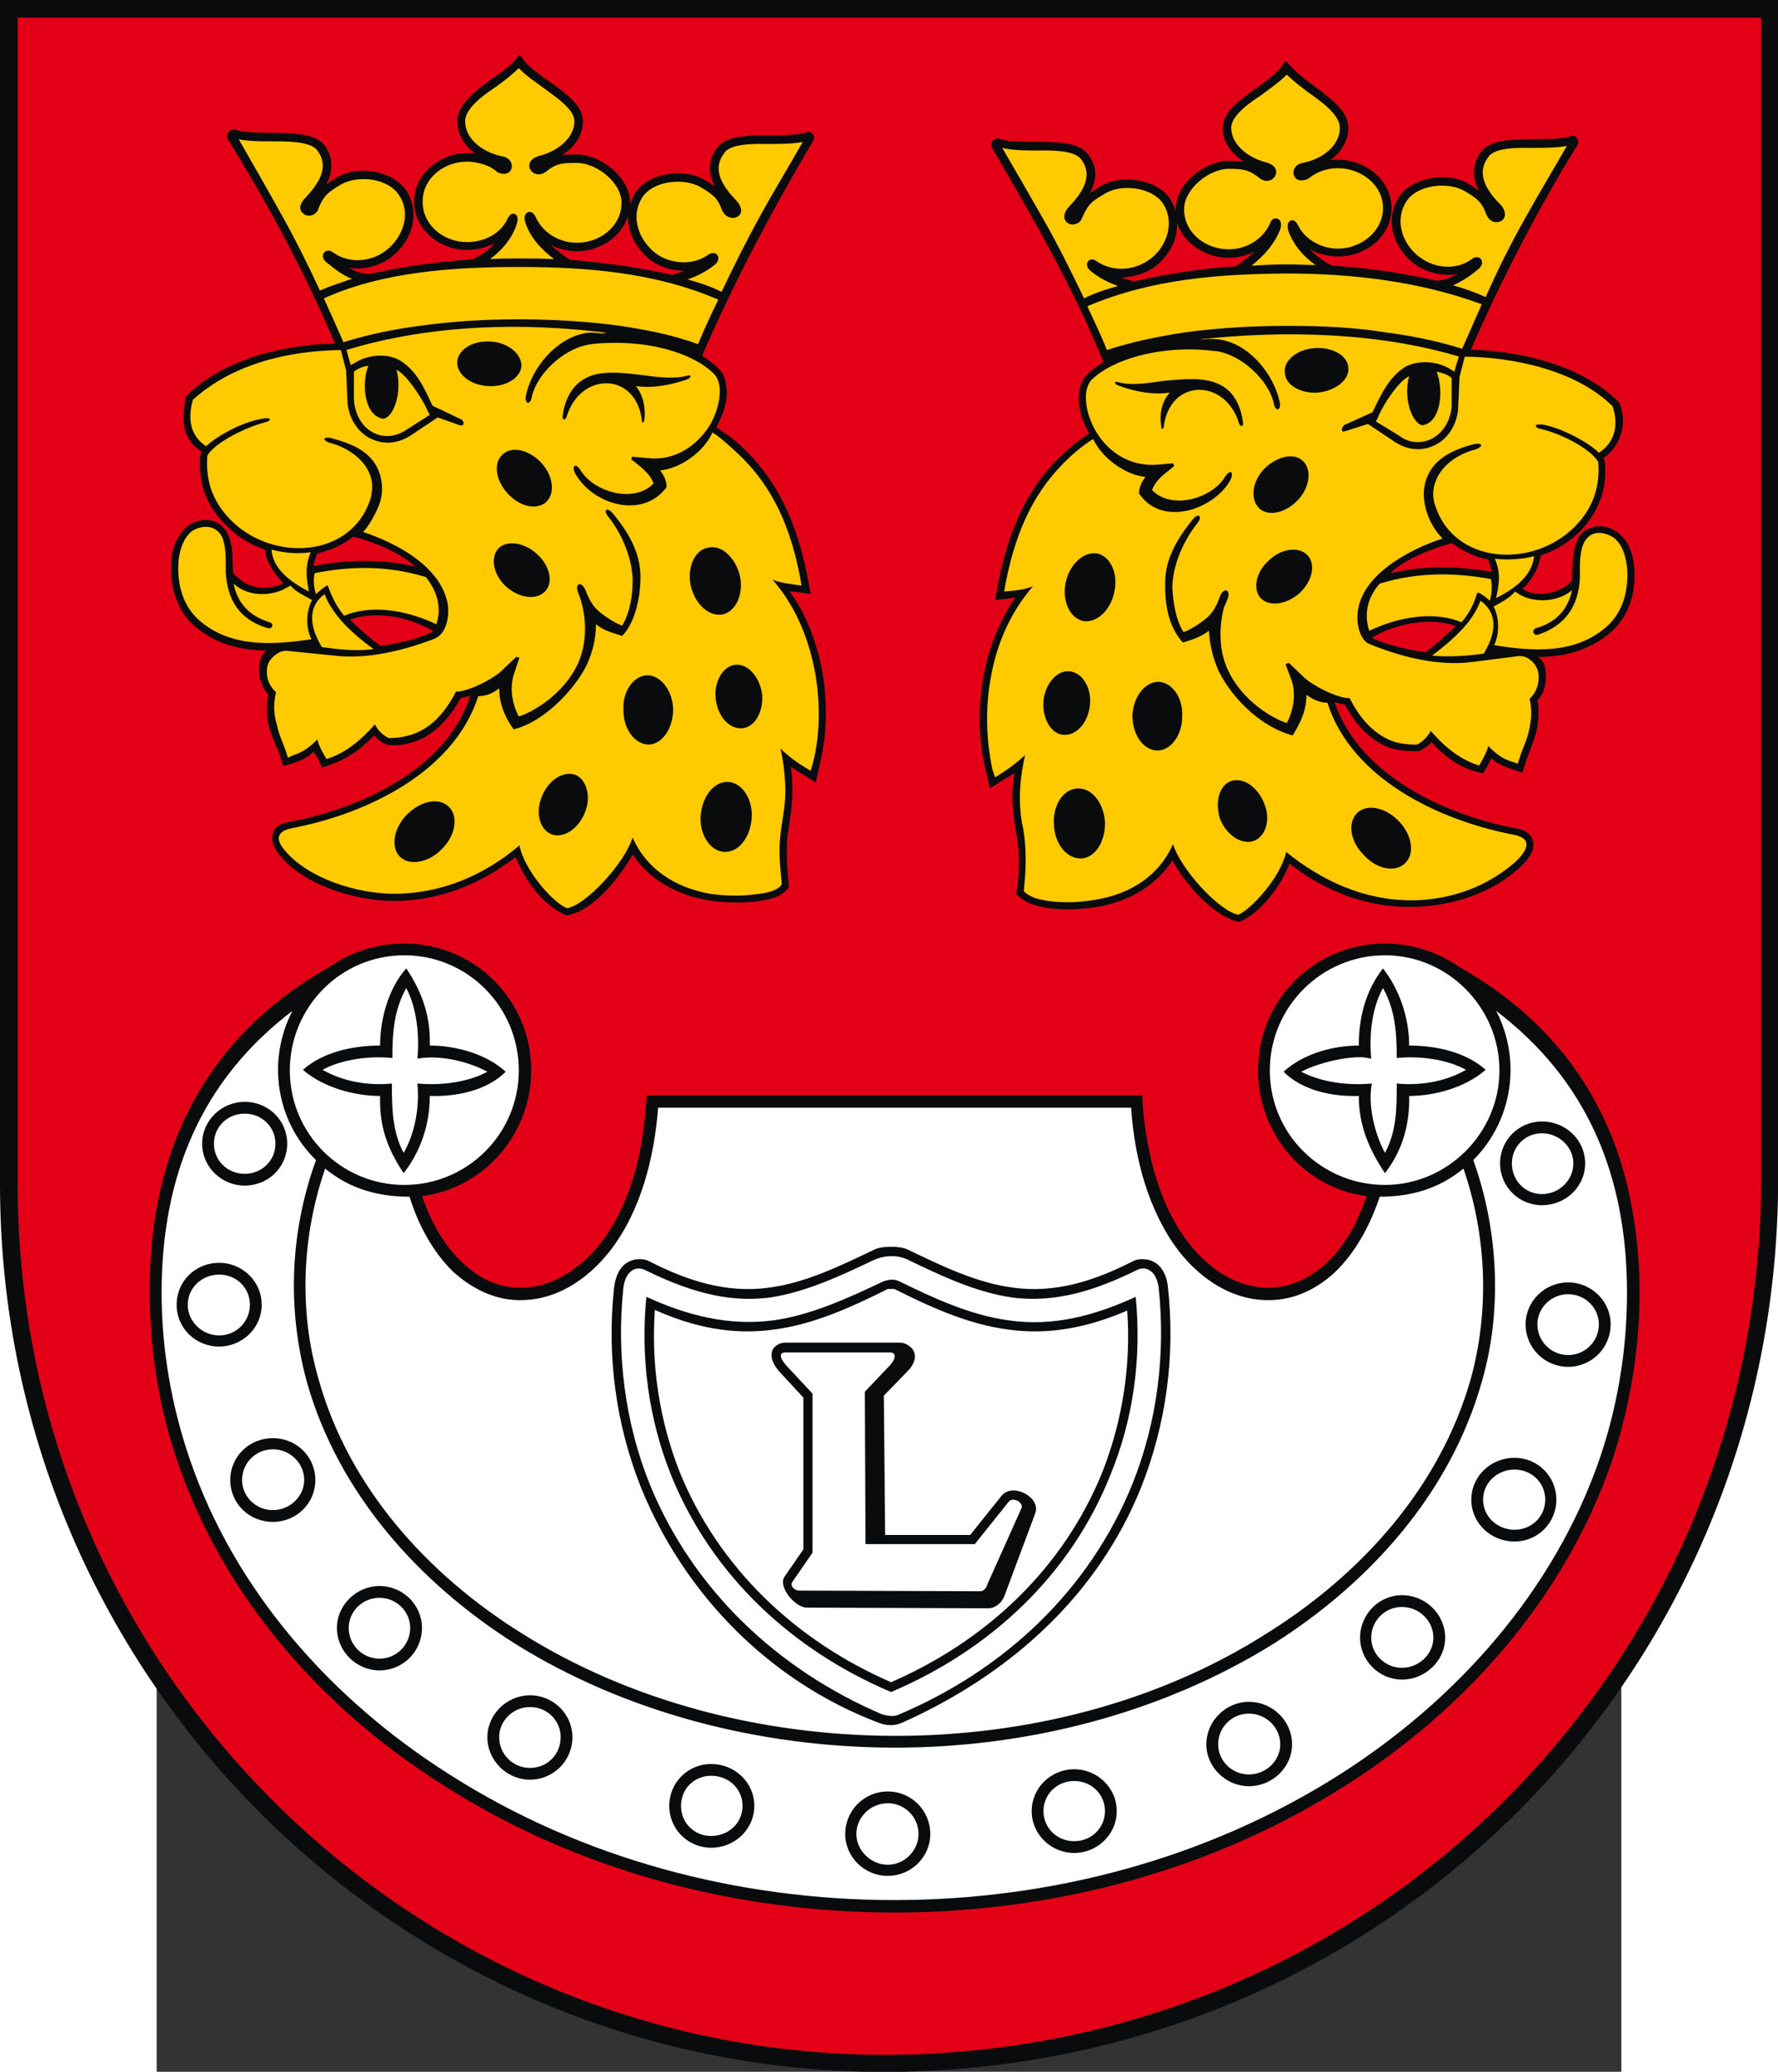 <?xml version="1.0" encoding="UTF-8" standalone="no"?>
<svg xmlns:dc="http://purl.org/dc/elements/1.1/" xmlns:cc="http://web.resource.org/cc/" xmlns:rdf="http://www.w3.org/1999/02/22-rdf-syntax-ns#" xmlns:svg="http://www.w3.org/2000/svg" xmlns="http://www.w3.org/2000/svg" xmlns:sodipodi="http://sodipodi.sourceforge.net/DTD/sodipodi-0.dtd" xmlns:inkscape="http://www.inkscape.org/namespaces/inkscape" xml:space="preserve" width="744" height="866.806" style="shape-rendering:geometricPrecision; text-rendering:geometricPrecision; image-rendering:optimizeQuality; fill-rule:evenodd; clip-rule:evenodd" viewBox="0 0 210 297" id="svg2" sodipodi:version="0.32" inkscape:version="0.45.1" sodipodi:docname="POL gmina Jastków COA.svg" inkscape:output_extension="org.inkscape.output.svg.inkscape" sodipodi:docbase="C:\Users\Mistrz\Desktop" version="1.0"><rect x="0" y="0" width="210" height="297" fill="#333333" stroke="none"/>
 <defs id="defs4">
  <style type="text/css" id="style6">
   
    .fil0 {fill:#0A0B0C}
    .fil4 {fill:white}
    .fil1 {fill:#E30016}
    .fil2 {fill:#FFCB00}
    .fil3 {fill:white}
   
  </style>
 </defs>
 <g id="Warstwa_x0020_1" transform="matrix(1.214,0,0,1.214,-22.46,-31.768)">
  <path class="fil0" d="M 210,165.398 C 210,221.488 167.027,267.227 111.026,270.63 C 50.715,274.361 -0.001,226.371 -0.001,166.016 L -0.001,26.17 L 210,26.17 L 210,165.397 L 210,165.398 z " id="path10" style="fill:#0a0b0c"></path>
  <path class="fil1" d="M 207.991,165.398 C 207.991,220.374 165.819,265.249 110.949,268.621 C 51.823,272.228 2.086,225.192 2.086,166.016 L 2.086,28.256 L 207.991,28.256 L 207.991,165.397 L 207.991,165.398 z " id="path12" style="fill:#e30016"></path>
  <path class="fil0" d="M 164.183,93.853 C 166.204,92.016 168.874,91.07 171.446,90.299 C 172.789,91.194 174.097,91.963 175.731,92.224 C 175.969,92.708 176.055,93.178 176.159,93.698 C 172.141,93.003 168.123,92.926 164.183,93.853 L 164.183,93.853 z M 130.32,68.921 C 126.632,59.812 121.829,51.667 117.13,43.555 C 116.898,43.091 117.362,42.319 117.98,42.55 C 120.761,43.478 126.788,42.01 128.488,44.405 C 129.724,45.95 129.492,47.495 128.719,48.963 C 129.106,48.731 129.492,48.422 130.033,48.113 C 132.428,46.723 136.755,47.263 138.3,49.813 C 138.532,50.277 138.686,50.586 138.841,51.049 C 138.841,51.011 138.841,50.972 138.841,50.943 C 138.841,50.914 138.841,50.895 138.841,50.895 C 138.841,47.882 142.24,45.177 145.099,45.177 C 145.794,45.177 146.413,45.177 146.876,45.255 C 145.486,44.328 144.404,43.014 144.404,41.237 C 144.404,38.224 149.889,36.215 151.435,33.897 L 151.821,33.356 L 152.285,33.82 C 153.057,34.747 154.216,35.597 155.143,36.292 C 156.689,37.451 159.238,39.151 159.238,41.237 C 159.238,42.859 158.311,44.25 157.075,45.1 C 157.384,45.023 157.693,45.023 158.002,45.023 C 161.247,45.023 164.338,47.418 164.338,50.74 C 164.338,54.14 161.247,56.458 158.002,56.458 C 156.92,56.458 155.684,56.149 154.68,55.608 C 155.452,56.38 156.38,57.076 157.307,57.539 C 161.507,57.773 165.571,58.406 169.669,59.316 C 170.519,59.239 171.291,59.007 172.064,58.544 C 170.519,58.776 168.973,58.467 167.583,57.694 C 164.801,55.994 163.41,52.44 165.11,49.581 C 166.655,47.032 171.059,46.414 173.454,47.882 C 173.918,48.191 174.382,48.422 174.691,48.731 C 173.918,47.263 173.764,45.641 174.923,44.096 C 176.622,41.7 182.726,43.169 185.507,42.241 C 186.126,42.01 186.589,42.782 186.28,43.323 C 182.107,50.053 177.719,58.288 173.717,67.444 C 179.706,67.659 186.823,69.285 191.225,73.687 C 192.248,76.001 191.493,78.814 189.371,80.255 C 189.505,80.523 189.526,80.697 189.548,80.98 C 189.78,83.957 188.846,86.501 186.744,88.753 C 185.43,90.144 183.808,91.149 181.953,91.767 C 181.799,93.08 180.872,94.78 179.79,95.707 C 182.01,97.113 184.975,95.698 185.662,94.703 C 185.662,94.626 185.662,94.471 185.662,94.316 C 185.739,92.926 185.662,91.535 186.203,90.144 C 186.435,89.372 187.053,88.753 187.825,88.522 C 188.907,88.058 190.143,88.367 191.07,89.063 C 192.307,89.99 192.847,91.535 193.002,93.08 C 193.234,96.093 192.461,99.029 189.989,101.038 C 187.285,103.202 184.349,103.743 181.644,103.743 C 182.417,104.283 182.572,104.979 182.572,106.138 C 182.572,107.142 182.262,108.146 181.567,108.919 C 181.799,110.155 181.722,111.391 181.413,112.705 C 181.103,113.787 180.64,114.868 180.254,115.95 L 179.79,117.418 L 178.245,116.877 C 177.472,116.645 176.777,116.259 176.082,115.718 C 175.878,116.329 175.471,116.94 175.154,117.495 C 172.628,116.984 170.844,115.752 169.05,113.787 C 168.641,114.299 168.15,114.585 167.583,114.868 C 165.986,114.868 164.73,114.832 163.256,114.096 C 161.247,113.014 159.856,111.314 158.852,109.383 C 158.466,109.305 158.079,109.228 157.616,109.074 C 160.474,117.65 170.519,122.363 179.017,123.985 C 179.945,124.14 180.794,124.526 181.026,125.453 C 181.335,126.458 180.563,127.539 179.867,128.235 C 176.487,131.615 171.347,133.257 166.655,133.257 C 161.401,133.334 156.457,131.402 152.285,128.157 C 151.47,130.47 148.947,134.021 146.347,135.035 C 143.614,134.505 140.29,131.057 138.454,127.771 C 136.523,130.785 133.278,132.639 129.569,133.257 C 127.257,133.642 124.239,133.751 121.968,132.975 C 121.268,132.736 120.647,132.37 119.989,131.712 C 120.294,130.335 120.332,128.882 120.328,127.474 C 120.324,126.054 120.05,124.766 119.834,123.367 C 119.531,121.381 119.405,119.476 119.834,117.495 C 118.831,117.997 117.848,118.678 116.898,119.272 L 116.435,117.186 C 115.507,113.478 115.507,109.46 116.203,105.751 C 116.821,102.584 118.057,99.416 119.911,96.712 C 119.237,96.851 118.246,96.968 117.516,97.021 L 117.903,94.934 C 119.216,88.444 121.534,82.882 126.942,78.555 C 127.484,78.122 128.083,77.738 128.642,77.319 C 127.947,76.237 127.483,74.846 127.406,73.533 C 127.329,72.451 127.56,71.215 128.41,70.365 C 128.967,69.825 129.612,69.344 130.32,68.921 L 130.32,68.921 z M 164.183,93.853 L 164.183,93.853 z M 171.909,100.111 C 170.749,101.155 169.603,102.266 168.355,103.202 C 166.694,102.954 163.857,102.4 162.017,101.482 C 164.811,99.746 169.179,99.016 171.909,100.111 L 171.909,100.111 z M 133.896,59.394 C 137.907,58.502 141.827,57.852 145.949,57.617 C 146.722,57.076 147.494,56.458 148.267,55.84 C 147.34,56.303 146.181,56.612 145.099,56.612 C 142.395,56.612 139.768,54.912 138.995,52.44 C 139.15,54.603 137.837,56.767 135.905,58.003 C 134.746,58.621 133.51,58.93 132.351,58.93 C 132.814,59.085 133.355,59.239 133.896,59.394 z " id="path14" style="fill:#0a0b0c"></path>
  <path class="fil2" d="M 171.446,74.074 C 171.369,75.773 170.364,77.55 168.665,78.169 C 167.428,78.555 166.269,78.4 165.265,77.628 L 162.483,75.928 C 162.693,75.614 162.774,75.36 162.924,75.035 C 163.517,73.752 165.151,71.196 166.424,70.597 C 165.728,72.992 166.656,76.082 167.969,76.391 C 170.21,76.082 170.519,72.219 169.669,70.056 C 170.441,70.21 171.06,70.442 171.446,70.829 L 171.446,74.074 z M 130.728,67.506 C 133.742,66.502 136.91,65.884 139.923,65.42 C 143.94,64.879 147.958,64.647 152.053,64.647 C 155.916,64.647 159.857,64.802 163.642,65.42 C 166.656,65.806 169.746,66.425 172.682,67.352 C 173.455,65.575 174.227,63.875 175,62.098 C 167.617,59.385 159.719,58.467 151.898,58.467 C 144.108,58.526 136.06,59.075 128.411,62.33 C 129.183,64.029 130.033,65.729 130.728,67.506 L 130.728,67.506 z M 161.711,100.652 C 161.038,98.632 161.543,96.649 162.947,95.089 C 167.428,93.698 171.91,93.776 176.082,94.548 C 176.228,95.281 176.211,96.388 175.927,97.098 C 175.536,96.707 175.154,96.46 174.691,96.171 L 174.459,96.171 C 174.051,97.533 173.552,98.543 172.605,99.647 C 169.669,98.411 165.651,98.798 161.711,100.652 z M 181.181,91.844 C 180.949,94.085 179.018,95.63 176.7,96.789 C 177.009,95.166 177.318,94.007 176.545,92.153 C 178.09,92.308 179.713,92.23 181.181,91.844 L 181.181,91.844 z M 172.991,68.279 C 178.768,68.351 186.186,69.889 190.453,74.151 C 191.149,76.243 190.793,78.38 188.83,79.636 C 187.517,78.323 184.349,76.701 182.263,76.314 C 181.181,76.16 181.026,76.623 182.108,76.855 C 184.117,77.319 187.748,79.018 188.753,80.718 C 188.984,83.5 188.212,86.049 186.126,88.213 C 181.181,93.389 171.6,92.926 169.437,85.663 C 169.205,84.89 169.205,84.118 169.437,83.345 C 170.055,81.182 172.141,79.791 174.227,79.25 C 175.309,78.864 175.077,78.4 173.996,78.632 C 171.446,79.328 169.128,80.409 168.355,83.036 C 167.702,85.325 168.721,88.114 170.364,89.758 C 166.557,91.005 160.613,94.047 160.316,98.737 C 160.251,99.775 160.488,100.989 161.085,101.725 C 161.416,102.134 161.737,102.226 162.211,102.412 C 165.764,103.809 169.87,104.809 173.686,104.361 L 179.172,103.665 C 179.559,103.588 179.945,103.665 180.331,103.82 C 181.258,104.361 181.722,105.133 181.722,106.138 C 181.722,107.142 181.335,108.069 180.64,108.687 C 180.949,109.924 180.872,111.16 180.563,112.473 C 180.331,113.632 179.79,114.559 179.481,115.641 L 179.249,116.336 L 178.554,116.104 C 177.472,115.795 176.545,115.1 175.773,114.25 C 175.576,115.038 175.097,115.857 174.691,116.568 C 172.699,115.957 170.81,114.622 168.974,112.473 C 168.642,113.135 168.015,113.763 167.351,114.096 C 166.018,114.096 164.844,113.964 163.642,113.323 C 161.711,112.319 160.32,110.464 159.393,108.61 C 158.157,108.687 154.912,107.142 153.83,105.983 L 152.208,104.438 L 151.821,104.592 L 152.594,106.678 C 153.057,108.224 152.748,110.078 151.976,111.546 C 150.43,111.082 146.722,108.996 145.022,105.288 C 143.94,103.047 143.94,100.188 144.559,97.871 C 144.713,97.561 144.868,97.175 145.022,96.789 C 145.331,95.707 144.481,95.553 144.095,96.557 C 143.631,97.871 143.168,98.566 142.55,99.107 C 141.854,99.725 140.386,100.652 139.768,100.806 C 138.841,99.338 138.532,97.175 138.455,95.553 C 138.455,93.003 139.768,89.99 141.391,87.981 C 142.086,87.131 141.545,86.667 140.85,87.517 C 138.996,89.835 137.605,92.153 137.605,95.012 C 137.568,97.86 138.093,100.259 139.691,102.043 C 140.807,101.724 141.839,101.359 142.781,100.652 C 142.859,102.275 143.245,103.897 143.94,105.442 C 145.592,108.746 149.014,112.058 152.671,113.014 C 153.588,111.485 154.294,110.062 154.294,108.224 C 155.066,108.765 155.839,109.151 156.766,109.151 C 159.625,118.113 169.901,123.058 178.863,124.758 C 180.631,125.137 180.489,126.083 179.789,127.049 C 179.187,127.878 178.113,128.671 177.268,129.26 C 174.227,131.38 170.415,132.484 166.656,132.484 C 161.093,132.484 156.071,130.166 151.898,126.767 C 151.203,129.857 147.726,133.566 146.258,134.184 C 144.018,133.798 139.459,128.853 138.532,125.84 C 136.91,129.548 133.587,131.712 129.415,132.407 C 127.303,132.791 124.75,132.863 122.63,132.324 C 121.998,132.163 121.409,131.896 120.916,131.402 C 120.932,130.867 121.165,129.251 121.132,127.411 C 121.108,126.024 120.996,124.643 120.684,123.29 C 120.241,120.631 120.457,117.941 121.071,115.332 C 119.931,116.368 118.826,117.173 117.517,117.959 L 117.208,117.032 C 116.435,113.478 116.358,109.537 117.053,105.983 C 117.748,102.12 119.371,98.411 121.998,95.398 C 120.893,95.84 119.765,95.919 118.598,96.016 L 118.753,95.089 C 119.815,89.644 121.677,84.885 125.464,81.005 C 126.515,79.929 127.811,78.791 129.106,78.014 C 130.188,80.332 132.969,82.263 135.287,82.495 C 134.852,83.017 134.514,83.738 134.514,84.427 C 137.186,88.433 143.233,86.401 145.254,82.959 C 145.795,81.954 145.331,81.491 144.713,82.418 C 143.168,85.045 138.377,86.436 136.06,84.04 C 136.291,83.345 136.832,82.727 137.373,82.263 L 138.686,81.182 L 138.532,80.873 L 136.832,81.027 C 133.665,81.336 130.96,79.714 129.415,77.087 C 128.797,76.005 128.333,74.769 128.256,73.455 C 128.179,72.683 128.333,71.601 128.951,70.983 C 131.656,68.433 136.678,67.352 140.85,67.429 C 141.877,67.429 142.844,67.559 143.863,67.661 C 146.722,68.202 149.812,71.06 150.43,73.765 C 150.585,74.846 151.358,74.692 151.126,73.61 C 150.43,70.365 147.572,66.811 144.095,66.27 C 143.631,66.193 143.168,66.193 142.704,66.193 C 142.221,66.264 141.917,66.27 141.739,66.233 C 151.694,65.162 162.706,65.406 172.291,68.268 L 171.755,70.056 L 171.137,69.67 C 169.669,68.82 167.583,68.665 166.037,69.438 C 164.029,70.674 163.102,72.76 162.097,74.846 L 158.852,76.314 C 158.388,76.546 158.311,77.319 158.852,77.087 L 161.556,76.237 L 164.801,78.4 C 166.037,79.173 167.506,79.482 168.974,78.941 C 170.982,78.246 172.219,76.16 172.219,74.074 L 172.373,70.674 L 172.991,68.279 L 172.991,68.279 z M 178.94,96.016 C 180.768,97.477 183.895,97.364 185.662,95.862 C 185.199,98.025 183.885,99.647 181.413,100.343 C 180.872,100.497 181.026,101.27 181.645,101.116 C 184.89,100.034 186.435,97.716 186.589,94.394 C 186.589,93.08 186.512,91.689 186.976,90.453 C 187.208,89.912 187.594,89.449 188.135,89.217 C 188.984,88.908 189.912,89.217 190.607,89.681 C 191.612,90.453 191.998,91.844 192.152,93.08 C 192.384,95.862 191.689,98.643 189.448,100.42 C 185.817,103.356 181.181,103.124 176.468,102.352 C 177.163,100.884 177.009,98.875 176.391,97.793 C 177.315,97.28 178.226,96.832 178.94,96.016 L 178.94,96.016 z M 175.232,103.356 C 176.854,100.652 176.777,98.489 174.845,97.098 C 174.073,99.261 172.219,101.27 169.128,103.588 C 171.176,103.774 173.202,103.627 175.232,103.356 L 175.232,103.356 z M 172.991,68.279 L 172.991,68.279 z M 138.146,72.528 C 137.219,73.61 136.91,74.924 137.141,76.469 C 137.141,77.01 137.45,76.855 137.45,76.469 C 138.223,70.829 144.713,70.829 146.335,76.16 C 146.49,76.623 146.876,76.546 146.799,76.082 C 146.567,74.228 145.795,72.451 144.095,71.601 C 142.163,70.597 139.536,70.983 137.45,71.138 C 135.828,71.369 133.665,71.756 132.042,71.292 C 131.733,71.138 131.424,71.447 132.042,71.678 C 133.896,72.374 136.06,72.837 138.146,72.528 z M 130.728,67.506 L 130.728,67.506 z M 175.464,61.248 C 176.854,58.08 178.4,54.99 180.099,51.977 C 181.722,49.041 183.422,46.259 185.044,43.4 C 183.808,43.632 182.263,43.632 181.104,43.632 C 179.79,43.632 176.545,43.478 175.773,44.714 C 174.227,46.723 175.695,48.809 177.163,50.277 C 177.627,50.74 178.013,51.59 177.472,52.131 C 177.163,52.44 176.7,52.44 176.391,52.363 C 175.927,52.208 175.695,51.822 175.541,51.513 C 175,49.968 174.382,49.581 172.991,48.731 C 170.982,47.572 167.274,47.959 166.037,50.045 C 164.57,52.44 165.806,55.453 168.124,56.844 C 169.901,57.926 172.219,58.003 173.918,56.69 C 174.768,56.149 175.541,57.153 174.614,57.926 C 173.609,58.776 172.682,59.394 171.6,59.857 C 172.991,60.243 174.227,60.707 175.464,61.248 L 175.464,61.248 z M 175.464,61.248 L 175.464,61.248 z M 132.042,59.934 C 130.883,59.548 129.724,58.93 128.797,58.157 C 127.87,57.385 128.642,56.38 129.492,56.998 C 131.269,58.235 133.587,58.157 135.364,57.076 C 137.605,55.762 138.841,52.749 137.45,50.354 C 136.214,48.268 132.428,47.804 130.497,49.041 C 129.106,49.813 128.488,50.277 127.87,51.745 C 127.715,52.131 127.483,52.517 127.097,52.594 C 126.711,52.749 126.325,52.672 126.016,52.44 C 125.397,51.899 125.784,51.049 126.247,50.586 C 127.715,49.041 129.183,47.032 127.715,45.023 C 126.865,43.786 123.698,43.941 122.307,43.941 C 121.148,43.941 119.68,43.941 118.367,43.632 C 120.066,46.568 121.689,49.349 123.311,52.208 C 125.011,55.221 126.556,58.312 128.024,61.402 C 129.261,60.785 130.651,60.321 132.042,59.934 z M 132.042,59.934 L 132.042,59.934 z M 155.375,57.462 C 153.907,56.458 152.748,55.067 152.13,53.367 C 152.053,52.981 151.976,52.44 152.439,52.208 C 152.826,52.054 153.135,52.44 153.289,52.749 C 154.139,54.526 156.148,55.531 158.002,55.531 C 160.706,55.531 163.333,53.522 163.333,50.74 C 163.333,47.959 160.706,46.027 158.002,46.027 C 156.766,46.027 155.607,46.414 154.603,47.186 L 154.525,47.263 C 152.517,48.191 152.13,45.718 153.83,45.409 C 155.916,45.023 158.234,43.555 158.234,41.237 C 158.234,39.614 155.684,37.915 154.603,37.142 C 153.675,36.447 152.748,35.751 151.976,34.979 C 151.049,35.906 149.812,36.756 148.885,37.451 C 147.804,38.146 145.408,39.769 145.408,41.237 C 145.408,43.4 147.649,44.868 149.503,45.332 C 151.898,45.95 150.276,48.422 148.731,47.186 C 147.494,46.182 146.722,46.104 145.099,46.104 C 142.859,46.104 139.845,48.422 139.845,50.895 C 139.845,53.676 142.395,55.608 145.099,55.608 C 147.185,55.608 149.194,54.449 150.044,52.44 C 150.121,52.131 150.43,51.899 150.817,51.977 C 151.358,52.131 151.358,52.749 151.203,53.213 C 150.585,54.912 149.272,56.38 147.804,57.539 C 149.194,57.462 150.585,57.385 151.898,57.385 C 153.057,57.385 154.139,57.462 155.375,57.462 L 155.375,57.462 z " id="path16" style="fill:#ffcb00"></path>
  <path class="fil0" d="M 49.062,93.08 C 47.285,91.535 45.199,90.608 42.572,89.758 L 41.722,89.526 C 40.488,90.513 38.999,91.153 37.472,91.535 L 37.472,91.535 C 37.166,92.289 37.054,92.64 37.009,93.003 C 41.026,92.23 45.121,92.153 49.062,93.08 L 49.062,93.08 z M 82.913,68.178 C 86.76,59.307 91.138,51.091 96.037,42.782 C 96.347,42.319 95.883,41.546 95.265,41.778 C 92.483,42.705 86.38,41.237 84.68,43.632 C 83.521,45.177 83.675,46.8 84.448,48.191 C 84.139,47.959 83.675,47.65 83.212,47.418 C 80.817,45.95 76.413,46.568 74.945,49.041 C 74.713,49.504 74.559,49.813 74.404,50.277 C 74.404,50.199 74.404,50.122 74.404,50.122 C 74.404,47.109 70.927,44.405 68.146,44.405 C 67.45,44.405 66.832,44.405 66.369,44.482 C 67.759,43.632 68.841,42.241 68.841,40.464 C 68.841,37.451 63.355,35.442 61.733,33.124 L 61.347,32.584 L 60.96,33.124 C 60.188,34.051 59.029,34.824 58.024,35.52 C 56.479,36.678 54.007,38.378 54.007,40.464 C 54.007,42.087 54.934,43.478 56.17,44.328 C 55.861,44.25 55.552,44.25 55.166,44.25 C 51.998,44.25 48.907,46.645 48.907,49.968 C 48.907,53.367 51.998,55.685 55.166,55.685 C 56.325,55.685 57.561,55.376 58.488,54.835 C 57.715,55.685 56.865,56.303 55.861,56.767 C 51.696,57.114 47.647,57.586 43.576,58.544 C 42.726,58.467 41.954,58.235 41.181,57.771 C 42.649,58.08 44.272,57.694 45.662,56.921 C 48.367,55.221 49.834,51.667 48.057,48.809 C 46.512,46.259 42.185,45.641 39.79,47.109 C 39.327,47.418 38.863,47.65 38.554,47.959 C 39.249,46.491 39.481,44.946 38.322,43.323 C 36.545,41.005 30.519,42.396 27.737,41.469 C 27.119,41.314 26.656,42.087 26.887,42.55 C 31.723,50.424 35.964,58.225 39.566,66.74 C 33.45,66.872 26.426,68.508 21.943,72.992 C 21.519,75.531 21.293,77.872 23.797,79.482 C 23.713,79.733 23.641,79.921 23.627,80.183 C 23.455,83.175 24.318,85.798 26.501,87.981 C 27.737,89.372 29.437,90.453 31.291,91.071 C 31.369,92.308 32.373,94.007 33.455,95.012 C 33.3,95.089 33.146,95.166 32.991,95.243 C 31.669,95.772 30.007,95.679 28.781,94.915 C 28.322,94.63 27.929,94.224 27.529,93.86 C 27.437,92.93 27.499,91.992 27.397,91.074 C 27.246,89.727 26.702,88.293 25.342,87.749 C 24.261,87.363 23.102,87.594 22.174,88.29 C 20.938,89.294 20.32,90.84 20.243,92.308 C 20.011,95.321 20.784,98.334 23.256,100.343 C 25.883,102.429 28.819,102.97 31.446,102.97 C 30.828,103.588 30.596,104.206 30.596,105.365 C 30.596,106.369 30.982,107.374 31.678,108.146 C 31.446,109.383 31.446,110.696 31.755,111.932 C 32.064,113.014 32.528,114.096 32.991,115.177 L 33.455,116.645 C 34.766,116.231 35.992,115.962 37.009,114.945 C 37.456,115.392 37.749,116.233 38.013,116.8 C 40.63,116.052 42.311,114.925 44.194,113.014 C 44.732,113.635 45.176,113.879 45.674,114.112 C 47.136,114.35 48.669,113.944 49.989,113.323 C 51.843,112.319 53.389,110.541 54.393,108.61 C 54.702,108.533 55.166,108.455 55.552,108.301 C 52.77,116.954 42.726,121.59 34.227,123.213 C 33.3,123.367 32.373,123.753 32.218,124.681 C 31.965,125.505 32.44,126.38 32.959,127.052 C 35.803,130.731 42.096,132.561 46.512,132.561 C 51.843,132.561 56.788,130.553 60.883,127.385 C 62.001,130.01 63.839,132.872 66.832,134.261 C 70.161,133.887 73.518,129.245 74.713,127.076 C 76.722,130.089 79.967,131.866 83.675,132.484 C 85.53,132.793 87.384,132.793 89.161,132.639 C 90.989,132.373 92.192,132.177 93.179,130.939 C 92.979,129.137 92.861,127.344 92.947,125.531 C 93.024,124.603 93.179,123.676 93.333,122.672 C 93.648,120.677 93.66,118.717 93.411,116.723 C 93.72,116.954 94.106,117.186 94.492,117.418 L 96.347,118.577 L 96.81,116.414 C 97.737,112.782 97.737,108.765 97.042,105.056 C 96.347,101.811 95.188,98.643 93.256,96.016 C 94.066,96.016 94.922,96.21 95.728,96.325 L 95.342,94.162 C 94.088,87.963 91.846,82.609 87.001,78.371 C 86.251,77.714 85.416,77.204 84.603,76.623 C 85.221,75.464 85.762,74.074 85.839,72.837 C 85.839,71.678 85.684,70.442 84.834,69.67 C 84.275,69.11 83.626,68.614 82.913,68.178 L 82.913,68.178 z M 49.062,93.08 L 49.062,93.08 z M 41.336,99.338 C 42.445,100.448 43.637,101.489 44.89,102.429 C 46.986,102.179 49.52,101.59 51.173,100.713 C 48.561,99.113 44.582,98.197 41.336,99.338 z M 79.349,58.621 C 75.331,57.728 71.409,57.197 67.296,56.844 C 66.523,56.303 65.673,55.685 64.978,55.067 C 65.905,55.531 66.987,55.84 68.146,55.84 C 70.85,55.84 73.4,54.14 74.172,51.667 C 74.095,53.831 75.408,55.994 77.34,57.23 C 78.422,57.848 79.658,58.157 80.894,58.157 C 80.43,58.312 79.812,58.467 79.349,58.621 L 79.349,58.621 z " id="path18" style="fill:#0a0b0c"></path>
  <path class="fil2" d="M 41.799,73.301 C 41.876,75.078 42.804,76.855 44.581,77.473 C 45.739,77.859 46.976,77.628 47.98,76.932 L 50.762,75.155 C 50.521,74.794 50.411,74.439 50.213,74.069 C 49.506,72.748 48.032,70.465 46.821,69.824 C 47.517,72.296 46.589,75.387 45.276,75.619 C 43.035,75.31 42.649,71.524 43.499,69.361 C 42.804,69.438 42.185,69.747 41.799,70.056 L 41.799,73.301 L 41.799,73.301 z M 82.439,66.811 C 79.503,65.729 76.335,65.111 73.245,64.647 C 69.305,64.107 65.21,63.875 61.192,63.875 C 57.329,63.875 53.389,64.107 49.525,64.647 C 46.589,65.034 43.499,65.652 40.563,66.579 C 39.79,64.802 39.018,63.102 38.245,61.402 C 45.197,58.243 53.664,57.694 61.269,57.694 C 69.25,57.694 77.43,58.339 84.834,61.557 C 83.984,63.257 83.212,64.957 82.439,66.811 L 82.439,66.811 z M 82.439,66.811 L 82.439,66.811 z M 37.782,60.475 C 36.313,57.308 34.768,54.217 33.069,51.204 C 31.446,48.268 29.823,45.486 28.201,42.628 C 29.437,42.859 30.905,42.859 32.064,42.859 C 33.455,42.859 36.7,42.782 37.472,43.941 C 39.018,45.95 37.472,48.036 36.082,49.504 C 35.541,50.045 35.155,50.818 35.773,51.358 C 36.082,51.667 36.468,51.667 36.854,51.59 C 37.241,51.436 37.55,51.127 37.627,50.74 C 38.245,49.195 38.863,48.809 40.254,47.959 C 42.263,46.8 45.971,47.186 47.208,49.349 C 48.675,51.667 47.362,54.681 45.121,56.071 C 43.344,57.153 41.026,57.23 39.249,55.917 C 38.4,55.376 37.627,56.38 38.554,57.153 C 39.636,58.003 40.486,58.698 41.567,59.085 C 40.254,59.548 39.018,59.934 37.782,60.475 L 37.782,60.475 z M 37.782,60.475 L 37.782,60.475 z M 81.203,59.162 C 82.362,58.776 83.521,58.157 84.371,57.462 C 85.375,56.69 84.603,55.608 83.675,56.226 C 81.976,57.462 79.658,57.385 77.881,56.38 C 75.64,54.99 74.327,51.977 75.795,49.581 C 77.031,47.495 80.74,47.109 82.748,48.268 C 84.139,49.118 84.757,49.504 85.298,51.049 C 85.453,51.358 85.762,51.745 86.148,51.822 C 86.534,51.977 86.921,51.899 87.23,51.667 C 87.848,51.127 87.384,50.277 86.921,49.813 C 85.453,48.268 83.984,46.259 85.53,44.25 C 86.302,43.014 89.547,43.169 90.861,43.169 C 92.097,43.169 93.565,43.169 94.801,42.937 C 93.179,45.795 91.479,48.577 89.857,51.513 C 88.234,54.449 86.689,57.539 85.221,60.63 C 83.984,60.012 82.594,59.548 81.203,59.162 z M 81.203,59.162 L 81.203,59.162 z M 57.87,56.767 C 59.338,55.685 60.497,54.294 61.038,52.594 C 61.115,52.208 61.269,51.667 60.806,51.436 C 60.342,51.281 60.11,51.667 59.956,51.977 C 59.106,53.831 57.097,54.758 55.166,54.758 C 52.461,54.758 49.912,52.826 49.912,49.968 C 49.912,47.186 52.461,45.255 55.166,45.255 C 56.298,45.255 57.896,45.667 58.72,46.491 C 60.651,47.418 61.115,44.946 59.338,44.636 C 57.329,44.25 54.934,42.782 54.934,40.464 C 54.934,38.842 57.483,37.142 58.642,36.369 C 59.492,35.751 60.497,34.979 61.269,34.206 C 62.119,35.133 63.433,35.983 64.36,36.678 C 65.364,37.451 67.837,38.996 67.837,40.464 C 67.837,42.628 65.596,44.096 63.742,44.559 C 61.347,45.177 62.892,47.65 64.514,46.414 C 65.751,45.409 66.523,45.409 68.146,45.409 C 70.386,45.409 73.4,47.65 73.4,50.122 C 73.4,52.904 70.85,54.835 68.146,54.835 C 66.06,54.835 64.051,53.676 63.201,51.667 C 63.046,51.436 62.815,51.127 62.428,51.204 C 61.887,51.358 61.887,51.977 62.042,52.44 C 62.583,54.14 63.896,55.608 65.441,56.767 C 64.051,56.69 62.66,56.69 61.269,56.69 C 60.188,56.69 59.029,56.69 57.87,56.767 L 57.87,56.767 z M 34.305,95.321 C 33.918,95.553 33.687,95.63 33.3,95.862 C 31.369,96.634 29.128,96.48 27.583,95.089 C 28.046,97.33 29.36,98.875 31.832,99.647 C 32.373,99.802 32.218,100.497 31.6,100.343 C 28.278,99.338 26.81,97.021 26.656,93.621 C 26.656,92.385 26.733,90.917 26.269,89.681 C 26.038,89.14 25.651,88.753 25.11,88.522 C 24.261,88.213 23.333,88.444 22.638,88.908 C 21.634,89.758 21.247,91.071 21.093,92.308 C 20.861,95.089 21.556,97.871 23.797,99.647 C 27.428,102.584 32.064,102.352 36.777,101.656 C 36.004,100.111 36.236,98.102 36.854,97.021 C 35.964,96.526 34.986,96.1 34.305,95.321 L 34.305,95.321 z M 38.013,102.584 C 36.391,99.879 36.468,97.716 38.322,96.325 C 39.172,98.489 41.026,100.575 44.117,102.815 C 42.033,103.099 40.068,102.858 38.013,102.584 L 38.013,102.584 z M 51.534,99.879 C 52.207,97.861 51.59,95.931 50.298,94.316 C 45.817,92.926 41.336,93.003 37.163,93.853 C 36.982,94.667 37.056,95.539 37.318,96.325 C 37.711,95.933 38.113,95.651 38.554,95.321 L 38.709,95.321 C 39.17,96.516 39.523,97.484 40.64,98.875 C 43.576,97.639 47.594,98.025 51.534,99.879 L 51.534,99.879 z M 40.254,67.506 C 34.069,67.583 27.506,69.12 22.784,73.37 C 22.179,75.472 22.362,77.547 24.338,78.864 C 25.729,77.55 28.819,75.928 30.982,75.619 C 32.064,75.387 32.218,75.851 31.137,76.082 C 29.128,76.623 25.497,78.323 24.492,79.945 C 24.261,82.804 25.033,85.277 27.119,87.44 C 32.064,92.617 41.645,92.153 43.808,84.89 C 43.962,84.118 44.04,83.345 43.808,82.573 C 43.19,80.409 41.026,79.018 39.018,78.478 C 37.936,78.169 38.168,77.628 39.249,77.937 C 41.799,78.632 44.117,79.636 44.89,82.263 C 45.199,83.345 45.199,84.427 44.89,85.431 C 44.581,86.436 43.653,88.213 42.881,88.985 C 46.681,90.252 51.862,92.903 52.834,97.275 C 53.08,98.383 52.905,99.969 52.211,100.889 C 51.875,101.332 51.451,101.556 50.943,101.74 C 47.345,103.052 43.342,104.033 39.481,103.588 L 34.15,103.047 C 33.764,102.97 33.3,103.047 32.991,103.202 C 32.064,103.743 31.523,104.361 31.523,105.365 C 31.446,106.369 31.91,107.296 32.605,107.915 C 32.296,109.151 32.296,110.387 32.682,111.7 C 32.914,112.859 33.377,113.787 33.764,114.868 L 33.996,115.641 L 34.691,115.332 C 35.695,115.023 36.7,114.328 37.472,113.478 C 37.688,114.339 38.121,115.038 38.554,115.795 C 40.762,115.165 42.805,113.411 44.272,111.7 C 44.631,112.42 45.173,112.963 45.894,113.323 C 49.775,113.323 52.089,111.228 53.852,107.837 C 55.088,107.915 58.333,106.369 59.415,105.21 L 60.96,103.743 L 61.347,103.82 L 60.651,105.906 C 60.188,107.528 60.497,109.305 61.269,110.773 C 62.815,110.31 66.523,108.224 68.223,104.592 C 69.305,102.275 69.305,99.416 68.609,97.098 C 68.532,96.789 68.377,96.402 68.223,96.016 C 67.914,95.012 68.686,94.78 69.15,95.862 C 69.614,97.098 70.077,97.793 70.695,98.334 C 71.391,98.952 72.859,99.879 73.477,100.034 C 74.404,98.566 74.713,96.402 74.713,94.78 C 74.713,92.23 73.477,89.217 71.854,87.208 C 71.159,86.358 71.7,85.972 72.395,86.822 C 74.249,89.063 75.64,91.458 75.64,94.316 C 75.622,97.031 74.907,99.791 73.477,101.27 C 72.413,100.898 71.255,100.64 70.386,99.879 C 70.386,101.579 70,103.124 69.305,104.67 C 67.759,107.762 64.139,111.464 60.664,112.288 C 59.625,110.892 58.951,109.212 58.951,107.451 C 58.179,108.069 57.329,108.378 56.479,108.378 C 53.62,117.341 43.344,122.285 34.382,123.985 C 32.465,124.396 32.715,125.488 33.57,126.521 C 36.429,129.973 42.211,131.688 46.512,131.712 C 52.075,131.712 57.175,129.548 61.347,125.994 C 61.965,129.085 65.519,132.948 66.987,133.411 C 69.227,133.025 73.786,128.08 74.713,125.067 C 76.335,128.776 79.658,130.939 83.83,131.712 C 85.53,131.943 87.384,132.021 89.084,131.789 C 90.102,131.687 91.682,131.492 92.329,130.63 C 92.208,129.1 91.964,127.359 92.097,125.531 C 92.174,124.449 92.329,123.522 92.483,122.517 C 92.715,121.127 92.792,119.968 92.715,118.5 C 92.638,117.186 92.483,115.873 92.174,114.559 C 93.259,115.644 94.431,116.408 95.728,117.186 C 96.941,113.546 96.923,108.946 96.192,105.21 C 95.419,101.347 93.874,97.639 91.247,94.626 C 92.34,95.062 93.498,95.129 94.647,95.321 L 94.492,94.316 C 93.367,88.549 91.345,83.613 87.028,79.627 C 86.181,78.846 85.111,77.824 84.139,77.241 C 83.057,79.636 80.276,81.491 77.958,81.723 C 78.393,82.245 78.731,82.965 78.731,83.654 L 78.576,83.886 C 75.718,87.44 70.077,85.74 67.991,82.186 C 67.45,81.259 67.914,80.718 68.532,81.645 C 70.077,84.272 74.868,85.663 77.185,83.268 C 76.775,82.036 75.52,81.201 74.559,80.409 L 74.636,80.1 L 76.413,80.255 C 79.581,80.641 82.208,78.941 83.83,76.391 C 84.448,75.31 84.912,73.996 84.989,72.76 C 85.066,71.91 84.912,70.829 84.216,70.21 C 81.512,67.661 76.567,66.579 72.395,66.656 C 71.395,66.656 70.153,66.712 69.18,66.93 C 66.38,67.563 63.418,70.351 62.815,72.992 C 62.66,74.074 61.887,73.919 62.119,72.837 C 62.815,69.592 65.673,66.116 69.15,65.497 C 69.614,65.42 70.077,65.42 70.541,65.497 C 71.13,65.563 71.448,65.536 71.594,65.459 C 61.913,64.241 50.947,64.438 40.919,67.494 L 41.413,69.283 L 42.108,68.897 C 43.576,68.047 45.662,67.892 47.13,68.665 C 49.216,69.901 50.143,72.065 51.071,74.074 L 54.316,75.619 C 54.857,75.773 54.934,76.546 54.316,76.391 L 51.689,75.464 L 48.444,77.628 C 47.208,78.4 45.739,78.709 44.272,78.169 C 42.263,77.473 41.026,75.387 41.026,73.301 L 40.872,69.901 L 40.254,67.506 L 40.254,67.506 z M 32.064,91.071 C 32.218,93.312 34.227,94.857 36.468,96.016 C 36.236,94.471 35.927,93.235 36.7,91.38 C 35.077,91.612 33.532,91.458 32.064,91.071 z M 40.254,67.506 L 40.254,67.506 z M 75.099,71.756 C 75.949,72.837 76.258,74.228 76.104,75.696 C 76.026,76.237 75.795,76.16 75.795,75.696 C 75.022,70.056 68.532,70.056 66.91,75.387 C 66.755,75.851 66.369,75.773 66.446,75.31 C 66.678,73.455 67.45,71.756 69.15,70.829 C 71.004,69.824 73.631,70.21 75.718,70.442 C 77.417,70.674 79.581,70.983 81.203,70.52 C 81.512,70.365 81.821,70.674 81.126,70.983 C 79.272,71.601 77.185,72.065 75.099,71.756 L 75.099,71.756 z " id="path20" style="fill:#ffcb00"></path>
  <path class="fil0" d="M 39.094,140.235 C 41.6,138.488 44.642,137.584 47.748,137.584 C 56.016,137.584 62.737,144.228 62.737,152.573 C 62.737,159.99 57.252,166.48 49.834,167.407 C 50.839,170.343 52.384,173.202 54.625,175.288 C 56.402,176.988 58.642,178.147 61.115,178.224 C 65.132,178.379 68.609,175.906 70.927,172.97 C 74.404,168.489 75.872,162.462 76.258,156.899 L 76.413,155.509 L 134.901,155.509 L 134.978,156.899 C 135.441,162.462 136.91,168.489 140.386,172.97 C 142.704,175.906 146.104,178.379 150.121,178.224 C 152.594,178.147 154.834,176.988 156.689,175.288 C 158.929,173.202 160.397,170.343 161.402,167.407 C 153.984,166.48 148.576,159.99 148.576,152.573 C 148.576,144.228 155.221,137.584 163.565,137.584 C 166.6,137.584 169.635,138.487 172.14,140.234 C 184.064,146.904 190.915,157.04 192.92,169.924 C 192.925,169.953 192.93,169.982 192.934,170.012 C 192.935,170.013 192.935,170.015 192.935,170.017 C 194.505,179.615 193.36,189.745 190.298,198.93 C 184.735,214.846 173.146,227.981 159.007,236.944 C 143.168,247.065 124.393,252.01 105.618,252.01 C 86.921,252.01 68.069,247.065 52.307,236.944 C 38.09,227.981 26.501,214.846 21.015,198.93 C 18.775,192.44 17.693,185.641 17.693,178.842 C 17.544,161.68 24.542,148.376 39.094,140.235 L 39.094,140.235 z " id="path22" style="fill:#0a0b0c"></path>
  <path class="fil3" d="M 149.658,219.018 C 160.784,212.064 170.055,201.788 173.687,189.04 C 175.933,180.921 175.578,172.113 172.837,164.162 C 169.928,166.542 166.663,167.484 162.947,167.484 C 161.865,170.729 160.166,173.974 157.693,176.369 C 155.607,178.301 153.057,179.614 150.122,179.691 C 145.64,179.846 141.777,177.219 139.15,173.819 C 135.596,169.106 133.974,162.848 133.587,156.976 L 77.726,156.976 C 77.263,162.848 75.718,169.106 72.086,173.819 C 69.459,177.219 65.596,179.846 61.115,179.691 C 58.256,179.614 55.706,178.301 53.543,176.369 C 51.071,173.974 49.371,170.729 48.367,167.484 C 44.623,167.484 41.333,166.562 38.4,164.162 C 35.66,172.107 35.267,180.946 37.627,189.04 C 41.181,201.788 50.453,212.064 61.578,219.018 C 74.327,227.053 89.857,231.071 105.386,231.148 C 121.071,231.226 136.832,227.208 149.658,219.018 L 149.658,219.018 z M 149.658,219.018 L 149.658,219.018 z M 163.565,166.093 C 170.942,166.093 177.086,159.963 177.086,152.572 C 177.086,145.135 171.005,138.974 163.565,138.974 C 156.071,138.974 149.967,145.078 149.967,152.572 C 149.967,160.131 156.126,166.093 163.565,166.093 z M 160.475,149.636 L 160.475,149.636 z M 153.676,152.727 L 153.676,152.727 z M 150.431,220.254 C 161.788,213.069 171.292,202.484 175,189.349 C 177.454,180.936 176.955,171.364 173.996,163.157 C 178.658,158.495 179.713,151.352 176.7,145.541 C 187.362,153.654 192.152,164.857 192.152,178.841 C 192.152,185.486 191.071,192.131 188.907,198.466 C 183.499,214.073 172.064,226.899 158.234,235.707 C 142.55,245.674 124.084,250.541 105.618,250.541 C 87.152,250.541 68.687,245.674 53.08,235.707 C 39.172,226.899 27.738,214.073 22.406,198.466 C 20.243,192.131 19.084,185.486 19.084,178.841 C 19.084,164.857 23.874,153.654 34.536,145.541 C 31.518,151.363 32.569,158.54 37.318,163.157 C 34.256,171.648 33.88,180.649 36.236,189.349 C 39.945,202.484 49.448,213.069 60.806,220.254 C 73.786,228.367 89.547,232.462 105.309,232.539 C 121.302,232.616 137.296,228.444 150.431,220.254 L 150.431,220.254 z M 150.431,220.254 L 150.431,220.254 z M 47.749,166.093 C 40.301,166.093 34.228,160.059 34.228,152.572 C 34.228,145.104 40.224,138.974 47.749,138.974 C 55.243,138.974 61.27,145.078 61.27,152.572 C 61.27,160.085 55.165,166.093 47.749,166.093 z M 50.762,149.636 L 50.762,149.636 z " id="path24" style="fill:#ffffff"></path>
  <path class="fil0" d="M 165.883,128.157 C 164.724,129.239 162.483,128.775 161.015,127.075 C 159.393,125.453 159.161,123.212 160.32,122.13 C 161.479,121.049 163.72,121.513 165.265,123.212 C 166.81,124.835 167.119,127.075 165.883,128.157 z M 165.883,128.157 L 165.883,128.157 z M 145.331,118.422 C 143.94,118.963 143.477,120.972 144.095,122.903 C 144.868,124.835 146.722,125.994 148.113,125.453 C 149.503,124.912 150.121,122.903 149.271,120.972 C 148.499,119.04 146.722,117.881 145.331,118.422 L 145.331,118.422 z M 145.331,118.422 L 145.331,118.422 z M 127.252,119.272 C 128.951,119.195 130.342,120.972 130.497,123.212 C 130.574,125.53 129.338,127.462 127.715,127.539 C 126.015,127.616 124.547,125.839 124.47,123.521 C 124.316,121.281 125.552,119.349 127.252,119.272 z M 127.252,119.272 L 127.252,119.272 z M 126.324,105.442 C 127.87,105.596 128.951,107.451 128.72,109.46 C 128.488,111.546 127.097,113.091 125.552,112.936 C 124.084,112.782 123.079,111.005 123.234,108.919 C 123.466,106.832 124.856,105.287 126.324,105.442 L 126.324,105.442 z M 126.324,105.442 L 126.324,105.442 z M 136.832,106.678 C 135.21,106.678 133.819,108.455 133.742,110.696 C 133.742,112.859 134.978,114.713 136.6,114.791 C 138.223,114.868 139.613,113.014 139.613,110.85 C 139.768,108.61 138.455,106.755 136.832,106.678 L 136.832,106.678 z M 136.832,106.678 L 136.832,106.678 z M 129.647,91.534 C 128.024,91.225 126.324,92.771 125.861,94.934 C 125.397,97.097 126.324,99.106 127.87,99.493 C 129.415,99.802 131.115,98.334 131.578,96.17 C 132.119,94.007 131.192,91.921 129.647,91.534 z M 129.647,91.534 L 129.647,91.534 z M 154.371,91.689 C 153.366,90.685 151.28,90.916 149.812,92.384 C 148.267,93.775 147.958,95.784 148.885,96.788 C 149.89,97.87 151.976,97.561 153.521,96.17 C 154.989,94.779 155.452,92.771 154.371,91.689 L 154.371,91.689 z M 154.371,91.689 L 154.371,91.689 z M 153.83,80.563 C 154.911,81.49 154.757,83.576 153.366,85.122 C 151.976,86.667 149.967,87.208 148.808,86.281 C 147.649,85.276 147.804,83.19 149.194,81.645 C 150.662,80.1 152.748,79.559 153.83,80.563 L 153.83,80.563 z M 153.83,80.563 L 153.83,80.563 z M 151.744,70.21 C 151.512,68.819 153.135,67.428 155.221,67.274 C 157.307,67.12 159.161,68.124 159.238,69.592 C 159.393,70.983 157.77,72.296 155.684,72.528 C 153.675,72.683 151.821,71.678 151.744,70.21 L 151.744,70.21 z " id="path26" style="fill:#0a0b0c"></path>
  <path class="fil0" d="M 47.285,127.385 C 48.444,128.467 50.762,128.003 52.307,126.303 C 53.852,124.681 54.161,122.44 52.925,121.359 C 51.689,120.277 49.525,120.818 47.98,122.44 C 46.435,124.063 46.126,126.303 47.285,127.385 z M 47.285,127.385 L 47.285,127.385 z M 67.914,117.65 C 69.305,118.191 69.845,120.277 69.073,122.131 C 68.3,124.063 66.523,125.222 65.132,124.681 C 63.742,124.14 63.201,122.131 63.974,120.277 C 64.746,118.268 66.523,117.186 67.914,117.65 z M 67.914,117.65 L 67.914,117.65 z M 85.993,118.5 C 84.294,118.422 82.903,120.277 82.748,122.517 C 82.594,124.758 83.907,126.69 85.53,126.767 C 87.23,126.844 88.62,125.067 88.775,122.749 C 88.929,120.509 87.616,118.577 85.993,118.5 z M 85.993,118.5 L 85.993,118.5 z M 86.843,104.67 C 85.375,104.824 84.294,106.679 84.525,108.687 C 84.757,110.773 86.148,112.319 87.693,112.164 C 89.161,112.01 90.166,110.233 90.011,108.147 C 89.702,106.061 88.311,104.515 86.843,104.67 z M 86.843,104.67 L 86.843,104.67 z M 76.413,105.906 C 78.035,105.906 79.426,107.683 79.503,109.924 C 79.503,112.087 78.267,114.019 76.645,114.096 C 75.022,114.096 73.631,112.319 73.631,110.078 C 73.477,107.838 74.79,105.983 76.413,105.906 z M 76.413,105.906 L 76.413,105.906 z M 83.598,90.84 C 85.221,90.454 86.843,91.999 87.384,94.162 C 87.848,96.325 86.921,98.334 85.375,98.721 C 83.753,99.03 82.13,97.562 81.589,95.398 C 81.126,93.235 81.976,91.149 83.598,90.84 L 83.598,90.84 z M 83.598,90.84 L 83.598,90.84 z M 58.874,90.917 C 59.879,89.913 61.965,90.222 63.433,91.612 C 64.978,93.003 65.364,95.012 64.36,96.016 C 63.278,97.098 61.269,96.789 59.724,95.398 C 58.256,94.008 57.87,91.999 58.874,90.917 L 58.874,90.917 z M 58.874,90.917 L 58.874,90.917 z M 59.415,79.791 C 58.256,80.718 58.488,82.805 59.879,84.35 C 61.269,85.972 63.278,86.436 64.437,85.509 C 65.596,84.504 65.364,82.418 63.974,80.873 C 62.583,79.328 60.497,78.787 59.415,79.791 L 59.415,79.791 z M 59.415,79.791 L 59.415,79.791 z M 61.578,69.438 C 61.656,68.047 60.11,66.657 58.024,66.502 C 55.938,66.348 54.161,67.352 54.007,68.82 C 53.852,70.211 55.397,71.601 57.561,71.756 C 59.569,71.91 61.424,70.906 61.578,69.438 L 61.578,69.438 z " id="path28" style="fill:#0a0b0c"></path>
  <path class="fil0" d="M 182.108,158.599 C 184.889,158.599 187.207,160.762 187.207,163.544 C 187.207,166.325 184.889,168.488 182.108,168.488 C 179.404,168.488 177.163,166.325 177.163,163.544 C 177.163,160.762 179.404,158.599 182.108,158.599 z M 106.7,229.526 C 105.772,229.99 104.768,229.99 103.764,229.603 C 90.938,224.736 80.894,214.537 75.717,201.866 C 72.742,194.39 71.65,186.31 72.516,178.297 C 72.676,176.785 73.322,175.22 75.022,174.901 C 75.563,174.824 76.181,174.824 76.722,175.133 C 81.126,177.374 85.761,178.919 90.784,178.224 C 95.11,177.683 99.36,175.597 103.223,173.743 C 104.073,173.279 106.391,173.279 107.24,173.743 C 111.103,175.597 115.353,177.683 119.68,178.224 C 124.702,178.919 129.338,177.374 133.742,175.133 C 134.282,174.824 134.9,174.824 135.441,174.901 C 136.987,175.133 137.759,176.601 137.914,177.992 C 138.841,186.104 137.759,194.294 134.746,201.866 C 129.569,214.692 119.216,223.886 106.7,229.526 L 106.7,229.526 z M 106.7,229.526 L 106.7,229.526 z M 50.761,149.637 C 50.863,146.172 49.86,143.34 47.98,140.52 C 45.873,142.889 44.889,146.51 44.889,149.637 C 41.714,149.637 38.214,150.359 35.772,152.495 C 38.131,154.559 41.802,155.586 44.889,155.586 C 44.787,159.166 45.739,161.805 47.671,164.703 C 49.709,162.082 50.761,158.929 50.761,155.586 C 53.866,155.683 57.471,154.98 59.724,152.727 C 57.419,150.614 53.844,149.637 50.761,149.637 L 50.761,149.637 z M 160.474,149.637 C 160.474,146.307 161.282,143.156 163.333,140.52 C 165.313,143.066 166.424,146.404 166.424,149.637 C 169.591,149.637 173.032,150.368 175.463,152.495 C 173.115,154.551 169.503,155.586 166.424,155.586 C 166.519,158.927 165.607,162.077 163.565,164.703 C 161.684,161.881 160.474,159.077 160.474,155.586 C 157.381,155.682 153.831,154.969 151.589,152.727 C 153.899,150.61 157.378,149.637 160.474,149.637 L 160.474,149.637 z M 182.108,158.599 L 182.108,158.599 z M 185.198,177.606 C 187.98,177.606 190.221,179.846 190.221,182.55 C 190.221,185.332 187.98,187.572 185.198,187.572 C 182.417,187.572 180.176,185.332 180.176,182.55 C 180.176,179.846 182.417,177.606 185.198,177.606 z M 185.198,177.606 L 185.198,177.606 z M 178.863,198.312 C 181.567,198.312 183.808,200.475 183.808,203.257 C 183.808,206.038 181.567,208.202 178.863,208.202 C 176.082,208.202 173.764,206.038 173.764,203.257 C 173.764,200.475 176.082,198.312 178.863,198.312 z M 178.863,198.312 L 178.863,198.312 z M 165.574,214.537 C 168.355,214.537 170.673,216.778 170.673,219.559 C 170.673,222.263 168.355,224.504 165.574,224.504 C 162.87,224.504 160.629,222.263 160.629,219.559 C 160.629,216.778 162.87,214.537 165.574,214.537 z M 165.574,214.537 L 165.574,214.537 z M 147.494,227.131 C 150.276,227.131 152.594,229.372 152.594,232.153 C 152.594,234.857 150.276,237.098 147.494,237.098 C 144.79,237.098 142.472,234.857 142.472,232.153 C 142.472,229.372 144.79,227.131 147.494,227.131 z M 147.494,227.131 L 147.494,227.131 z M 126.865,235.089 C 129.569,235.089 131.887,237.252 131.887,240.034 C 131.887,242.815 129.569,244.979 126.865,244.979 C 124.161,244.979 121.843,242.815 121.843,240.034 C 121.843,237.252 124.161,235.089 126.865,235.089 z M 126.865,235.089 L 126.865,235.089 z M 104.845,237.716 C 107.627,237.716 109.867,239.957 109.867,242.738 C 109.867,245.442 107.627,247.683 104.845,247.683 C 102.064,247.683 99.823,245.442 99.823,242.738 C 99.823,239.957 102.064,237.716 104.845,237.716 z M 104.845,237.716 L 104.845,237.716 z M 83.984,234.471 C 86.766,234.471 89.084,236.634 89.084,239.416 C 89.084,242.197 86.766,244.361 83.984,244.361 C 81.28,244.361 79.04,242.197 79.04,239.416 C 79.04,236.634 81.28,234.471 83.984,234.471 z M 83.984,234.471 L 83.984,234.471 z M 62.583,226.358 C 65.364,226.358 67.605,228.599 67.605,231.303 C 67.605,234.085 65.364,236.325 62.583,236.325 C 59.878,236.325 57.56,234.085 57.56,231.303 C 57.56,228.599 59.878,226.358 62.583,226.358 L 62.583,226.358 z M 62.583,226.358 L 62.583,226.358 z M 44.812,213.455 C 47.594,213.455 49.834,215.696 49.834,218.4 C 49.834,221.182 47.594,223.422 44.812,223.422 C 42.108,223.422 39.79,221.182 39.79,218.4 C 39.79,215.696 42.108,213.455 44.812,213.455 z M 44.812,213.455 L 44.812,213.455 z M 32.218,195.994 C 35,195.994 37.24,198.157 37.24,200.939 C 37.24,203.72 35,205.884 32.218,205.884 C 29.437,205.884 27.196,203.72 27.196,200.939 C 27.196,198.157 29.437,195.994 32.218,195.994 z M 32.218,195.994 L 32.218,195.994 z M 25.883,175.288 C 28.587,175.288 30.905,177.451 30.905,180.232 C 30.905,183.014 28.587,185.177 25.883,185.177 C 23.101,185.177 20.861,183.014 20.861,180.232 C 20.861,177.451 23.101,175.288 25.883,175.288 z M 25.883,175.288 L 25.883,175.288 z M 28.896,156.281 C 31.678,156.281 33.918,158.444 33.918,161.226 C 33.918,164.007 31.678,166.171 28.896,166.171 C 26.192,166.171 23.874,164.007 23.874,161.226 C 23.874,158.444 26.192,156.281 28.896,156.281 L 28.896,156.281 z M 28.896,156.281 L 28.896,156.281 z " id="path30" style="fill:#0a0b0c"></path>
  <path class="fil3" d="M 153.676,152.727 C 156.149,154.009 159.269,154.368 162.02,154.118 C 161.512,156.659 162.357,160.062 163.566,162.308 C 164.969,159.701 164.956,156.961 164.956,154.118 C 167.725,154.395 170.71,153.901 173.146,152.495 C 170.778,151.22 167.612,150.839 164.956,151.105 C 164.956,148.192 164.804,145.483 163.334,142.838 C 161.982,145.272 161.694,148.448 161.943,151.182 L 161.093,151.027 C 159.239,150.873 155.685,151.645 153.676,152.727 L 153.676,152.727 z M 134.129,179.305 L 134.129,179.305 z M 106.237,228.599 C 105.619,228.908 105.001,228.831 104.15,228.599 C 91.866,223.345 81.822,213.919 76.722,201.403 C 73.809,194.12 72.798,186.153 73.612,178.331 C 73.71,177.385 74.113,176.196 75.177,175.983 C 75.486,175.906 75.872,175.983 76.182,176.138 C 80.894,178.456 85.685,180.078 90.939,179.383 C 95.111,178.765 99.283,176.833 103.146,174.979 C 104.305,174.438 105.85,174.283 107.164,174.901 C 111.027,176.756 115.199,178.765 119.526,179.383 C 124.78,180.078 129.57,178.456 134.283,176.138 C 134.592,175.983 134.978,175.906 135.287,175.983 C 136.292,176.215 136.678,177.219 136.833,178.147 C 137.683,186.027 136.678,194.063 133.742,201.403 C 128.643,213.996 118.599,223.345 106.237,228.599 L 106.237,228.599 z M 104.846,239.107 C 106.855,239.107 108.477,240.729 108.477,242.738 C 108.477,244.67 106.855,246.369 104.846,246.369 C 102.837,246.369 101.137,244.67 101.137,242.738 C 101.137,240.729 102.837,239.107 104.846,239.107 z M 28.897,157.672 C 30.905,157.672 32.528,159.217 32.528,161.226 C 32.528,163.235 30.905,164.78 28.897,164.78 C 26.888,164.78 25.265,163.235 25.265,161.226 C 25.265,159.217 26.888,157.672 28.897,157.672 z M 25.884,176.679 C 27.892,176.679 29.515,178.224 29.515,180.233 C 29.515,182.242 27.892,183.864 25.884,183.864 C 23.875,183.864 22.175,182.242 22.175,180.233 C 22.175,178.224 23.875,176.679 25.884,176.679 z M 32.219,197.308 C 34.228,197.308 35.928,198.93 35.928,200.939 C 35.928,202.871 34.228,204.493 32.219,204.493 C 30.21,204.493 28.588,202.871 28.588,200.939 C 28.588,198.93 30.21,197.308 32.219,197.308 z M 44.813,214.846 C 46.822,214.846 48.444,216.469 48.444,218.4 C 48.444,220.409 46.822,222.032 44.813,222.032 C 42.804,222.032 41.182,220.409 41.182,218.4 C 41.182,216.469 42.804,214.846 44.813,214.846 z M 62.583,227.749 C 64.669,227.749 66.215,229.372 66.215,231.303 C 66.215,233.312 64.669,234.935 62.583,234.935 C 60.574,234.935 58.952,233.312 58.952,231.303 C 58.952,229.372 60.574,227.749 62.583,227.749 z M 83.985,235.862 C 86.071,235.862 87.694,237.407 87.694,239.416 C 87.694,241.425 86.071,242.97 83.985,242.97 C 81.976,242.97 80.431,241.425 80.431,239.416 C 80.431,237.407 81.976,235.862 83.985,235.862 z M 126.866,236.48 C 128.875,236.48 130.497,238.025 130.497,240.034 C 130.497,242.043 128.875,243.588 126.866,243.588 C 124.857,243.588 123.235,242.043 123.235,240.034 C 123.235,238.025 124.857,236.48 126.866,236.48 L 126.866,236.48 z M 147.495,228.522 C 149.504,228.522 151.203,230.144 151.203,232.153 C 151.203,234.085 149.504,235.707 147.495,235.707 C 145.486,235.707 143.864,234.085 143.864,232.153 C 143.864,230.144 145.486,228.522 147.495,228.522 z M 165.574,215.928 C 167.583,215.928 169.283,217.55 169.283,219.559 C 169.283,221.491 167.583,223.113 165.574,223.113 C 163.566,223.113 161.943,221.491 161.943,219.559 C 161.943,217.55 163.566,215.928 165.574,215.928 z M 178.864,199.703 C 176.855,199.703 175.155,201.248 175.155,203.257 C 175.155,205.266 176.855,206.811 178.864,206.811 C 180.872,206.811 182.495,205.266 182.495,203.257 C 182.495,201.248 180.872,199.703 178.864,199.703 z M 185.199,178.996 C 183.19,178.996 181.568,180.619 181.568,182.55 C 181.568,184.559 183.19,186.182 185.199,186.182 C 187.208,186.182 188.831,184.559 188.831,182.55 C 188.831,180.619 187.208,178.996 185.199,178.996 z M 182.109,159.99 C 180.1,159.99 178.554,161.612 178.554,163.544 C 178.554,165.553 180.1,167.175 182.109,167.175 C 184.117,167.175 185.817,165.553 185.817,163.544 C 185.817,161.612 184.117,159.99 182.109,159.99 z M 57.561,152.727 C 55.154,154.023 51.993,154.363 49.294,154.118 C 49.563,156.815 49.031,159.951 47.671,162.308 C 46.312,159.784 46.281,156.896 46.281,154.118 C 43.525,154.394 40.513,153.892 38.09,152.495 C 40.459,151.22 43.684,150.839 46.34,151.105 C 46.34,148.175 46.507,145.49 47.98,142.838 C 49.258,145.301 49.542,148.45 49.294,151.182 C 51.905,150.707 55.254,151.485 57.561,152.727 z " id="path32" style="fill:#ffffff"></path>
  <path class="fil0" d="M 134.128,179.305 C 129.415,181.468 124.47,182.859 119.139,182.086 C 114.58,181.468 110.254,179.46 106.159,177.451 C 105.541,177.142 104.768,177.296 104.227,177.528 C 100.132,179.46 95.806,181.468 91.324,182.086 C 85.993,182.782 81.049,181.468 76.335,179.305 C 75.64,186.413 76.567,193.676 79.271,200.398 C 84.062,212.219 93.565,221.027 105.232,225.972 C 116.898,221.027 126.402,212.219 131.115,200.398 C 133.896,193.676 134.823,186.413 134.128,179.305 z " id="path34" style="fill:#0a0b0c"></path>
  <path class="fil4" d="M 133.124,180.928 C 128.643,182.859 124.007,183.864 119.062,183.169 C 114.272,182.55 109.791,180.464 105.619,178.378 L 104.846,178.378 C 100.674,180.464 96.192,182.55 91.402,183.169 C 86.457,183.864 81.822,182.859 77.34,180.851 C 76.877,187.341 77.881,193.908 80.276,200.012 C 84.912,211.369 94.029,219.946 105.232,224.813 C 116.435,219.946 125.552,211.447 130.188,200.012 C 132.583,193.908 133.588,187.341 133.124,180.928 z " id="path36" style="fill:#ffffff"></path>
  <path class="fil0" d="M 104.382,190.972 L 104.537,207.429 L 114.581,207.429 L 118.289,202.793 C 119.603,201.171 123.08,203.025 122.23,204.957 L 118.599,214.692 C 118.289,215.464 117.517,216.083 116.744,216.083 L 95.265,216.005 C 93.952,216.005 91.865,213.61 92.638,212.374 L 94.879,209.129 L 94.879,191.204 L 92.02,188.113 C 91.402,187.418 90.784,186.336 91.325,185.409 C 91.711,184.946 92.175,184.714 92.793,184.714 L 106.236,184.714 C 106.855,184.714 107.395,185.023 107.782,185.486 C 108.4,186.414 107.859,187.418 107.163,188.113 L 104.382,190.972 L 104.382,190.972 z " id="path38" style="fill:#0a0b0c"></path>
  <path class="fil3" d="M 102.141,190.508 L 102.218,208.51 L 115.121,208.51 L 119.139,203.488 C 119.68,202.87 120.993,203.643 120.607,204.338 L 116.589,213.301 C 116.512,213.687 116.126,214.073 115.817,214.073 L 94.337,213.996 C 93.874,213.996 93.256,213.455 93.565,212.991 L 95.96,209.515 L 95.96,190.74 L 92.792,187.34 C 92.02,186.413 92.02,185.872 92.792,185.872 L 105.077,185.872 C 105.772,185.872 105.927,186.413 105.154,187.34 L 102.141,190.508 L 102.141,190.508 z " id="path40" style="fill:#ffffff"></path>
 </g>
</svg>
